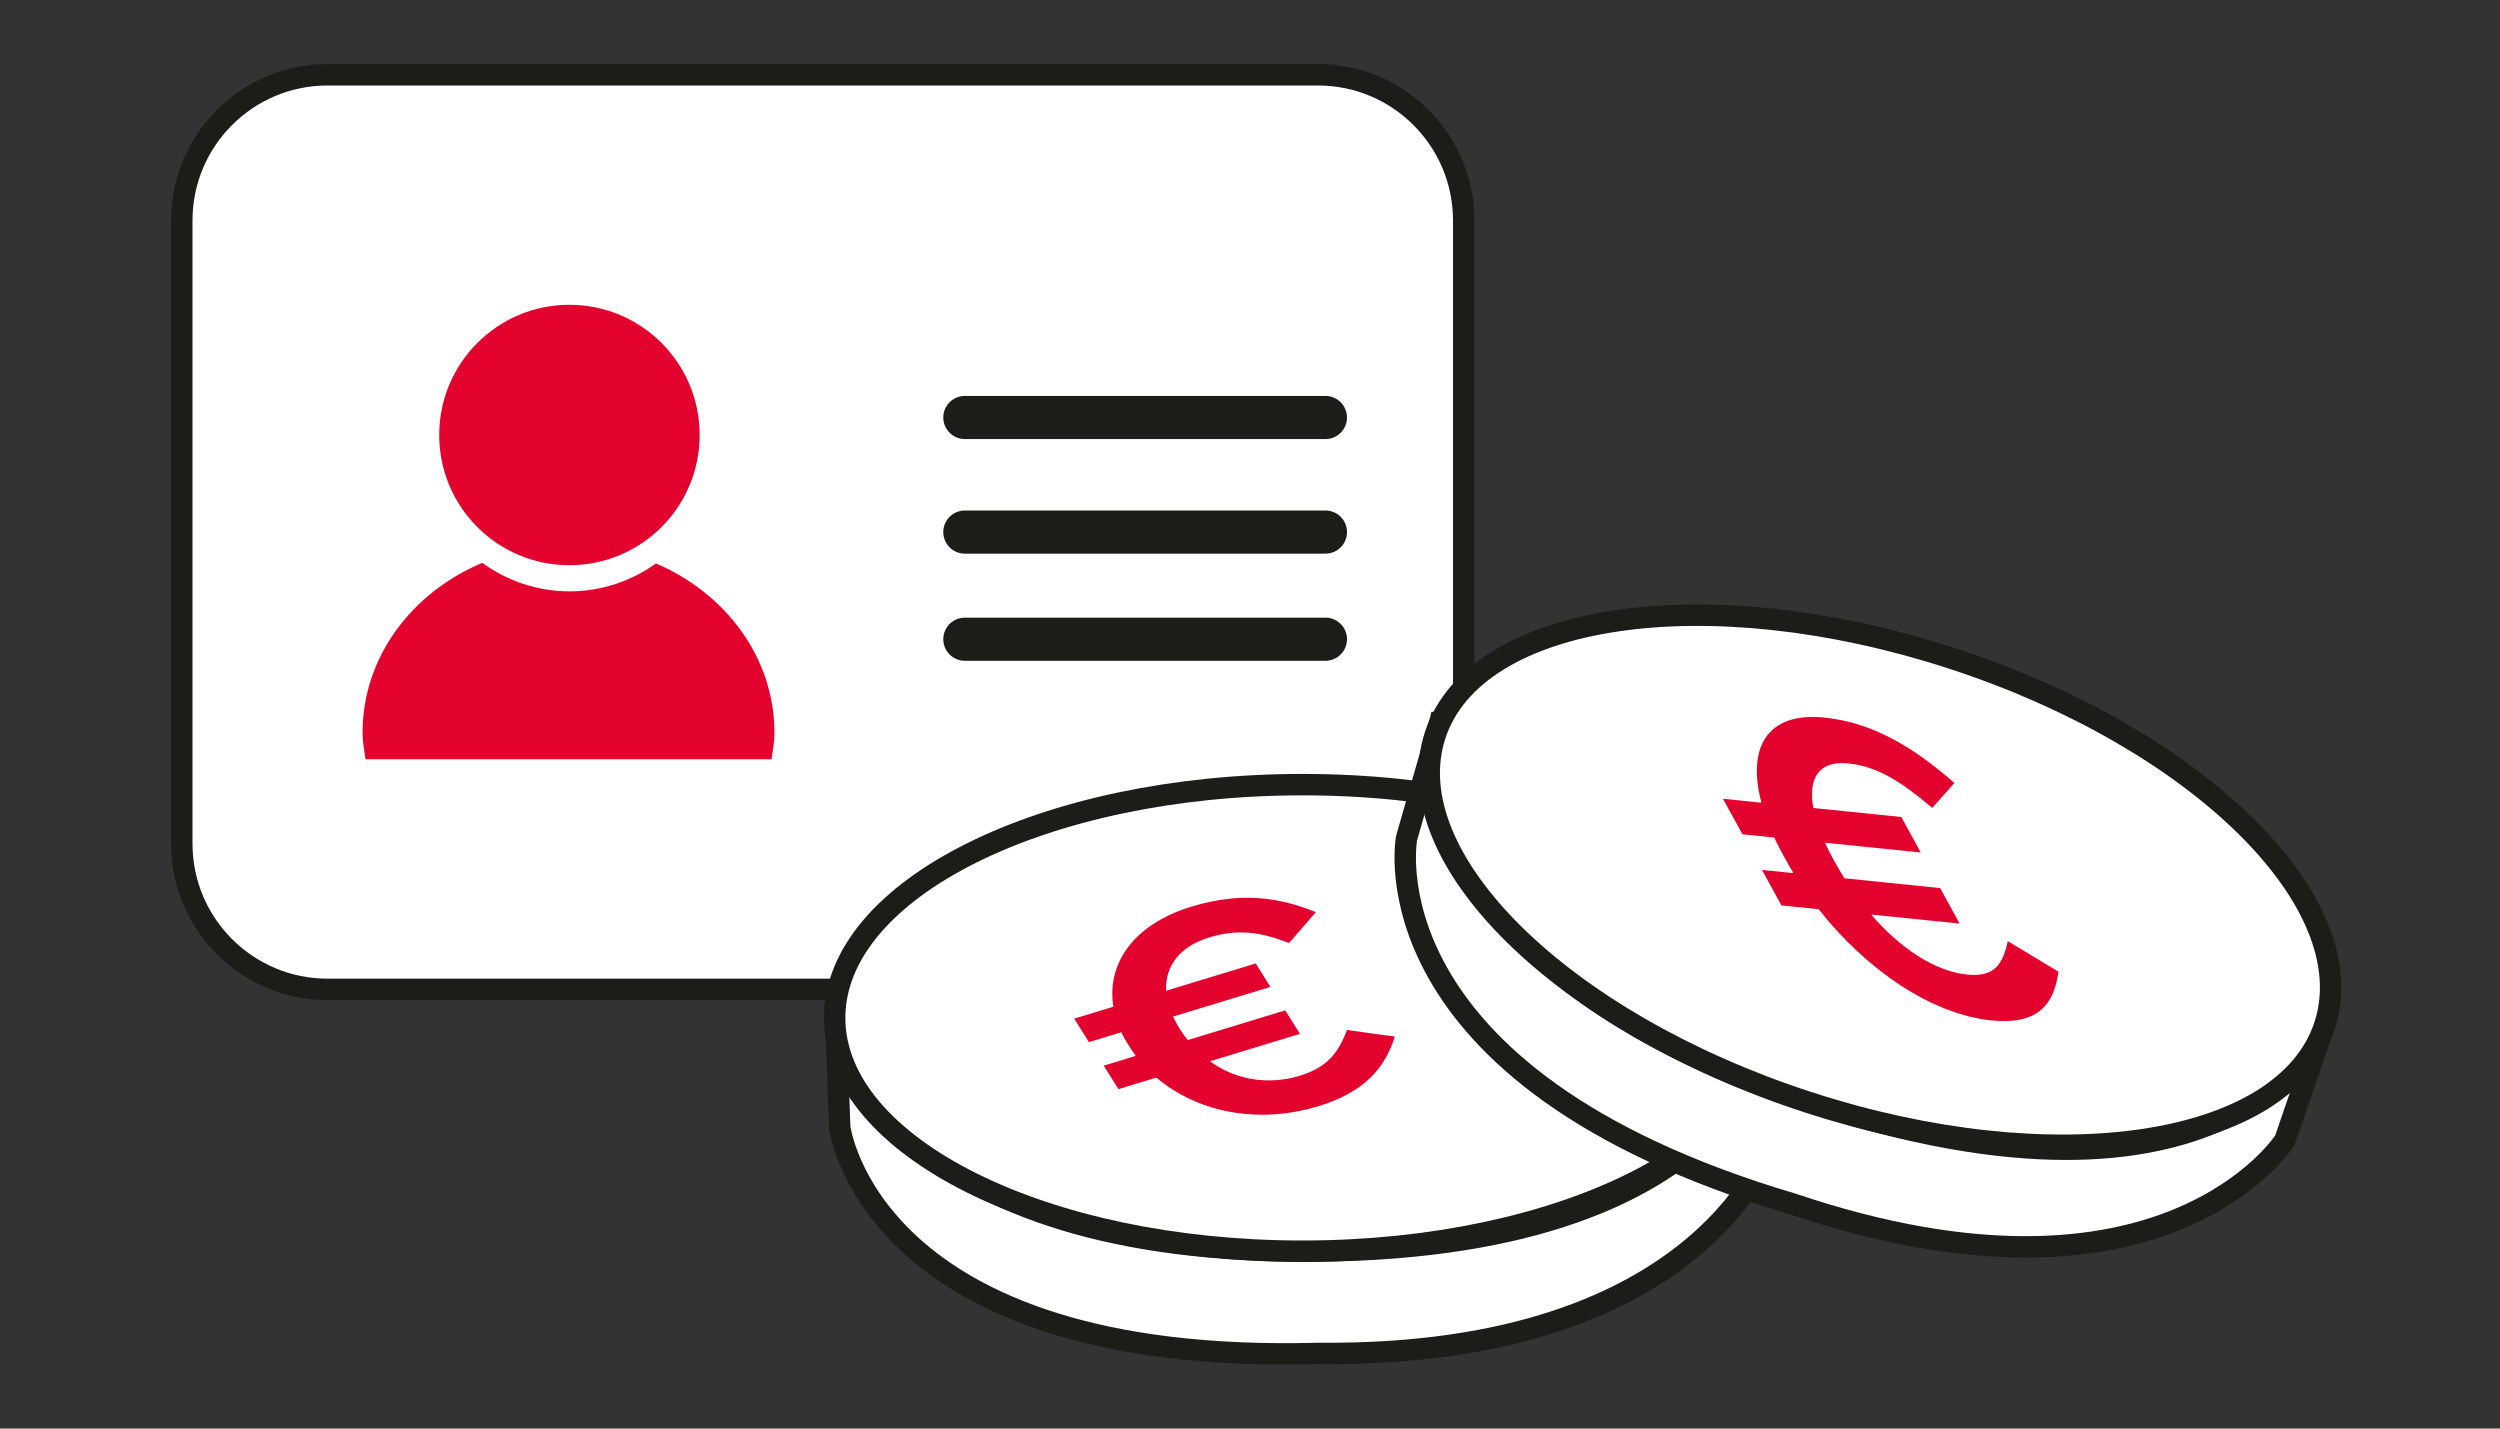 <svg width="621" height="355" preserveAspectRatio="xMinYMin meet" viewBox="0 0 350 200" xmlns="http://www.w3.org/2000/svg" version="1.0" fill-rule="evenodd" xmlns:xlink="http://www.w3.org/1999/xlink"><rect x="0" y="0" width="350" height="200" fill="#333333" stroke="none"/><title>...</title><desc>...</desc><g id="group" transform="scale(1,-1) translate(0,-200)" clip="0 0 350 200"><g transform=""><g transform=" matrix(1,0,0,-1,0,200)"><g transform=""><g transform=""><path d="M 45.85 10.47 L 184.52 10.47 C 195.78 10.47 204.92 19.61 204.92 30.87 L 204.92 118.11 C 204.92 129.37 195.78 138.51 184.52 138.51 L 45.85 138.51 C 34.59 138.51 25.45 129.37 25.45 118.11 L 25.45 30.87 C 25.45 19.61 34.59 10.47 45.85 10.47 Z " style="stroke: none; stroke-linecap: butt; stroke-width: 0.0; fill: rgb(100%,100%,100%); fill-rule: evenodd;"/></g><g transform=""><path d="M 45.85 10.47 L 184.52 10.47 C 195.78 10.47 204.92 19.61 204.92 30.87 L 204.92 118.11 C 204.92 129.37 195.78 138.51 184.52 138.51 L 45.85 138.51 C 34.59 138.51 25.45 129.37 25.45 118.11 L 25.45 30.87 C 25.45 19.61 34.59 10.47 45.85 10.47 Z " style="stroke: rgb(11%,11%,10%); stroke-linecap: butt; stroke-width: 3.0; fill: none; fill-rule: evenodd;"/></g><g transform=""><path d="M 135.08 71.47 C 133.41 71.47 132.06 72.82 132.06 74.49 C 132.06 76.16 133.41 77.51 135.08 77.51 L 185.56 77.51 C 187.23 77.51 188.58 76.16 188.58 74.49 C 188.58 72.82 187.23 71.47 185.56 71.47 L 135.08 71.47 Z " style="stroke: none; stroke-linecap: butt; stroke-width: 0.0; fill: rgb(11%,11%,10%); fill-rule: evenodd;"/></g><g transform=""><path d="M 135.08 86.47 C 133.41 86.47 132.06 87.82 132.06 89.49 C 132.06 91.16 133.41 92.51 135.08 92.51 L 185.56 92.51 C 187.23 92.51 188.58 91.16 188.58 89.49 C 188.58 87.82 187.23 86.47 185.56 86.47 L 135.08 86.47 Z " style="stroke: none; stroke-linecap: butt; stroke-width: 0.0; fill: rgb(11%,11%,10%); fill-rule: evenodd;"/></g><g transform=""><path d="M 108 106.31 C 108.2 105.08 108.42 103.85 108.42 102.57 C 108.42 92.09 101.62 83.07 91.83 78.88 C 88.42 81.33 84.25 82.79 79.73 82.79 C 75.21 82.79 70.95 81.3 67.52 78.8 C 57.63 82.95 50.76 92.02 50.76 102.56 C 50.76 103.84 50.98 105.07 51.18 106.3 L 108.01 106.3 Z " style="stroke: none; stroke-linecap: butt; stroke-width: 0.0; fill: rgb(89%,1%,18%); fill-rule: evenodd;"/></g><g transform=""><path d="M 79.72 79.13 C 89.79 79.13 97.95 70.97 97.95 60.9 C 97.95 50.83 89.79 42.67 79.72 42.67 C 69.65 42.67 61.49 50.83 61.49 60.9 C 61.49 70.97 69.65 79.13 79.72 79.13 Z " style="stroke: none; stroke-linecap: butt; stroke-width: 0; fill: rgb(89%,1%,18%); fill-rule: evenodd;"/><path d="M 79.72 79.13 C 89.79 79.13 97.95 70.97 97.95 60.9 C 97.95 50.83 89.79 42.67 79.72 42.67 C 69.65 42.67 61.49 50.83 61.49 60.9 C 61.49 70.97 69.65 79.13 79.72 79.13 " style="stroke: none; stroke-linecap: butt; stroke-width: 0.0; fill: none; fill-rule: evenodd;"/></g><g transform=""><path d="M 116.96 140.96 L 117.56 157.8 C 117.56 157.8 121.63 191.21 184.6 189.48 C 239.44 190.01 248.3 159.33 248.3 159.33 L 248.56 142.69 C 248.56 142.69 245.03 174.47 184.86 175.14 C 124.69 175.81 117.22 145.76 116.95 140.97 Z " style="stroke: none; stroke-linecap: butt; stroke-width: 0; fill: rgb(100%,100%,100%); fill-rule: evenodd;"/><path d="M 116.96 140.96 L 117.56 157.8 C 117.56 157.8 121.63 191.21 184.6 189.48 C 239.44 190.01 248.3 159.33 248.3 159.33 L 248.56 142.69 C 248.56 142.69 245.03 174.47 184.86 175.14 C 124.69 175.81 117.22 145.76 116.95 140.97 " style="stroke: none; stroke-linecap: butt; stroke-width: 0.0; fill: none; fill-rule: evenodd;"/></g><g transform=""><path d="M 116.96 140.96 L 117.56 157.8 C 117.56 157.8 121.63 191.21 184.6 189.48 C 239.44 190.01 248.3 159.33 248.3 159.33 L 248.56 142.69 C 248.56 142.69 245.03 174.47 184.86 175.14 C 124.69 175.81 117.22 145.76 116.95 140.97 Z " style="stroke: rgb(11%,11%,10%); stroke-linecap: butt; stroke-width: 3.0; fill: none; fill-rule: evenodd;"/></g><g transform=""><path d="M 247.84 142.51 C 247.84 160.55 218.52 175.17 182.34 175.17 C 146.16 175.17 116.85 160.55 116.85 142.51 C 116.85 124.47 146.17 109.85 182.34 109.85 C 218.51 109.85 247.84 124.47 247.84 142.51 Z " style="stroke: none; stroke-linecap: butt; stroke-width: 0; fill: rgb(100%,100%,100%); fill-rule: evenodd;"/><path d="M 247.84 142.51 C 247.84 160.55 218.52 175.17 182.34 175.17 C 146.16 175.17 116.85 160.55 116.85 142.51 C 116.85 124.47 146.17 109.85 182.34 109.85 C 218.51 109.85 247.84 124.47 247.84 142.51 " style="stroke: none; stroke-linecap: butt; stroke-width: 0.0; fill: none; fill-rule: evenodd;"/></g><g transform=""><path d="M 247.84 142.51 C 247.84 160.55 218.52 175.17 182.34 175.17 C 146.16 175.17 116.85 160.55 116.85 142.51 C 116.85 124.47 146.17 109.85 182.34 109.85 C 218.51 109.85 247.84 124.47 247.84 142.51 Z " style="stroke: rgb(11%,11%,10%); stroke-linecap: butt; stroke-width: 3.0; fill: none; fill-rule: evenodd;"/></g><g transform=""><path d="M 201.57 101.15 L 196.92 117.34 C 196.92 117.34 190.62 150.7 251.02 168.57 C 303 186.08 319.88 159.65 319.88 159.65 L 325.28 143.91 C 325.28 143.91 313.14 173.03 255.72 155.01 C 198.3 137 200.33 105.79 201.56 101.15 Z " style="stroke: none; stroke-linecap: butt; stroke-width: 0; fill: rgb(100%,100%,100%); fill-rule: evenodd;"/><path d="M 201.57 101.15 L 196.92 117.34 C 196.92 117.34 190.62 150.7 251.02 168.57 C 303 186.08 319.88 159.65 319.88 159.65 L 325.28 143.91 C 325.28 143.91 313.14 173.03 255.72 155.01 C 198.3 137 200.33 105.79 201.56 101.15 " style="stroke: none; stroke-linecap: butt; stroke-width: 0.0; fill: none; fill-rule: evenodd;"/></g><g transform=""><path d="M 201.57 101.15 L 196.92 117.34 C 196.92 117.34 190.62 150.7 251.02 168.57 C 303 186.08 319.88 159.65 319.88 159.65 L 325.28 143.91 C 325.28 143.91 313.14 173.03 255.72 155.01 C 198.3 137 200.33 105.79 201.56 101.15 Z " style="stroke: rgb(11%,11%,10%); stroke-linecap: butt; stroke-width: 3.0; fill: none; fill-rule: evenodd;"/></g><g transform=""><path d="M 325.46 143.53 C 319.87 160.68 287.46 165.5 253.06 154.29 C 218.67 143.08 195.33 120.09 200.92 102.93 C 206.51 85.78 238.92 80.97 273.31 92.18 C 307.71 103.39 331.05 126.38 325.46 143.53 Z " style="stroke: none; stroke-linecap: butt; stroke-width: 0; fill: rgb(100%,100%,100%); fill-rule: evenodd;"/><path d="M 325.46 143.53 C 319.87 160.68 287.46 165.5 253.06 154.29 C 218.67 143.08 195.33 120.09 200.92 102.93 C 206.51 85.78 238.92 80.97 273.31 92.18 C 307.71 103.39 331.05 126.38 325.46 143.53 " style="stroke: none; stroke-linecap: butt; stroke-width: 0.0; fill: none; fill-rule: evenodd;"/></g><g transform=""><path d="M 325.46 143.53 C 319.87 160.68 287.46 165.5 253.06 154.29 C 218.67 143.08 195.33 120.09 200.92 102.93 C 206.51 85.78 238.92 80.97 273.31 92.18 C 307.71 103.39 331.05 126.38 325.46 143.53 Z " style="stroke: rgb(11%,11%,10%); stroke-linecap: butt; stroke-width: 3.0; fill: none; fill-rule: evenodd;"/></g><g transform=""><path d="M 184.57 154.87 C 191.21 152.85 193.95 149.34 195.27 145.12 L 188.59 144.2 C 187.37 147.34 185.88 149.41 181.98 150.6 C 177.43 151.99 172.86 151.12 169.4 148.58 L 181.99 144.74 L 179.93 141.45 L 166.29 145.61 C 165.91 145.13 165.54 144.64 165.2 144.1 L 165.15 144.02 C 164.79 143.44 164.48 142.84 164.22 142.32 L 177.86 138.17 L 175.8 134.88 L 163.26 138.7 C 163.08 135.3 165.14 132.5 169.29 131.24 C 173.37 130 176.53 130.5 180.47 132.02 L 184.22 127.7 C 179.29 125.7 173.91 124.76 166.8 126.93 C 158.58 129.43 154.92 135.01 155.87 140.94 L 150.39 142.61 L 152.45 145.9 L 157 144.51 C 157.22 145.09 157.61 145.7 157.98 146.29 L 158.03 146.37 C 158.34 146.87 158.64 147.34 159.01 147.82 L 154.52 149.19 L 156.58 152.48 L 161.89 150.86 C 167.52 155.64 175.96 157.49 184.59 154.86 Z " style="stroke: none; stroke-linecap: butt; stroke-width: 0; fill: rgb(89%,1%,18%); fill-rule: evenodd;"/><path d="M 184.57 154.87 C 191.21 152.85 193.95 149.34 195.27 145.12 L 188.59 144.2 C 187.37 147.34 185.88 149.41 181.98 150.6 C 177.43 151.99 172.86 151.12 169.4 148.58 L 181.99 144.74 L 179.93 141.45 L 166.29 145.61 C 165.91 145.13 165.54 144.64 165.2 144.1 L 165.15 144.02 C 164.79 143.44 164.48 142.84 164.22 142.32 L 177.86 138.17 L 175.8 134.88 L 163.26 138.7 C 163.08 135.3 165.14 132.5 169.29 131.24 C 173.37 130 176.53 130.5 180.47 132.02 L 184.22 127.7 C 179.29 125.7 173.91 124.76 166.8 126.93 C 158.58 129.43 154.92 135.01 155.87 140.94 L 150.39 142.61 L 152.45 145.9 L 157 144.51 C 157.22 145.09 157.61 145.7 157.98 146.29 L 158.03 146.37 C 158.34 146.87 158.64 147.34 159.01 147.82 L 154.52 149.19 L 156.58 152.48 L 161.89 150.86 C 167.52 155.64 175.96 157.49 184.59 154.86 " style="stroke: none; stroke-linecap: butt; stroke-width: 0.0; fill: none; fill-rule: evenodd;"/></g><g transform=""><path d="M 278.84 142.86 C 285.36 143.53 287.58 140.55 288.18 136.03 L 281.09 131.76 C 280.38 135.01 279.22 136.83 275.38 136.44 C 270.91 135.98 266.02 132.77 261.97 128.04 L 274.34 129.3 L 271.62 124.33 L 258.22 122.96 C 257.75 122.19 257.27 121.42 256.83 120.61 L 256.76 120.49 C 256.28 119.61 255.85 118.74 255.5 117.98 L 268.9 119.35 L 266.18 114.38 L 253.87 113.12 C 253.07 108.89 254.71 106.46 258.78 106.88 C 262.79 107.29 266.16 109.4 270.51 113.11 L 273.62 109.61 C 268.15 104.85 262.41 101.17 255.42 100.46 C 247.34 99.64 244.56 104.71 246.6 112.38 L 241.22 111.83 L 243.94 116.8 L 248.41 117.26 C 248.74 118.07 249.26 119.01 249.74 119.89 L 249.81 120.01 C 250.23 120.77 250.61 121.47 251.09 122.24 L 246.68 121.79 L 249.4 126.76 L 254.61 127.29 C 261.3 135.78 270.38 142 278.86 142.87 Z " style="stroke: none; stroke-linecap: butt; stroke-width: 0; fill: rgb(89%,1%,18%); fill-rule: evenodd;"/><path d="M 278.84 142.86 C 285.36 143.53 287.58 140.55 288.18 136.03 L 281.09 131.76 C 280.38 135.01 279.22 136.83 275.38 136.44 C 270.91 135.98 266.02 132.77 261.97 128.04 L 274.34 129.3 L 271.62 124.33 L 258.22 122.96 C 257.75 122.19 257.27 121.42 256.83 120.61 L 256.76 120.49 C 256.28 119.61 255.85 118.74 255.5 117.98 L 268.9 119.35 L 266.18 114.38 L 253.87 113.12 C 253.07 108.89 254.71 106.46 258.78 106.88 C 262.79 107.29 266.16 109.4 270.51 113.11 L 273.62 109.61 C 268.15 104.85 262.41 101.17 255.42 100.46 C 247.34 99.64 244.56 104.71 246.6 112.38 L 241.22 111.83 L 243.94 116.8 L 248.41 117.26 C 248.74 118.07 249.26 119.01 249.74 119.89 L 249.81 120.01 C 250.23 120.77 250.61 121.47 251.09 122.24 L 246.68 121.79 L 249.4 126.76 L 254.61 127.29 C 261.3 135.78 270.38 142 278.86 142.87 " style="stroke: none; stroke-linecap: butt; stroke-width: 0.0; fill: none; fill-rule: evenodd;"/></g></g><g transform=""><path d="M 135.08 55.43 C 133.41 55.43 132.06 56.78 132.06 58.45 C 132.06 60.12 133.41 61.47 135.08 61.47 L 185.56 61.47 C 187.23 61.47 188.58 60.12 188.58 58.45 C 188.58 56.78 187.23 55.43 185.56 55.43 L 135.08 55.43 Z " style="stroke: none; stroke-linecap: butt; stroke-width: 0.0; fill: rgb(11%,11%,10%); fill-rule: evenodd;"/></g></g></g></g></svg>